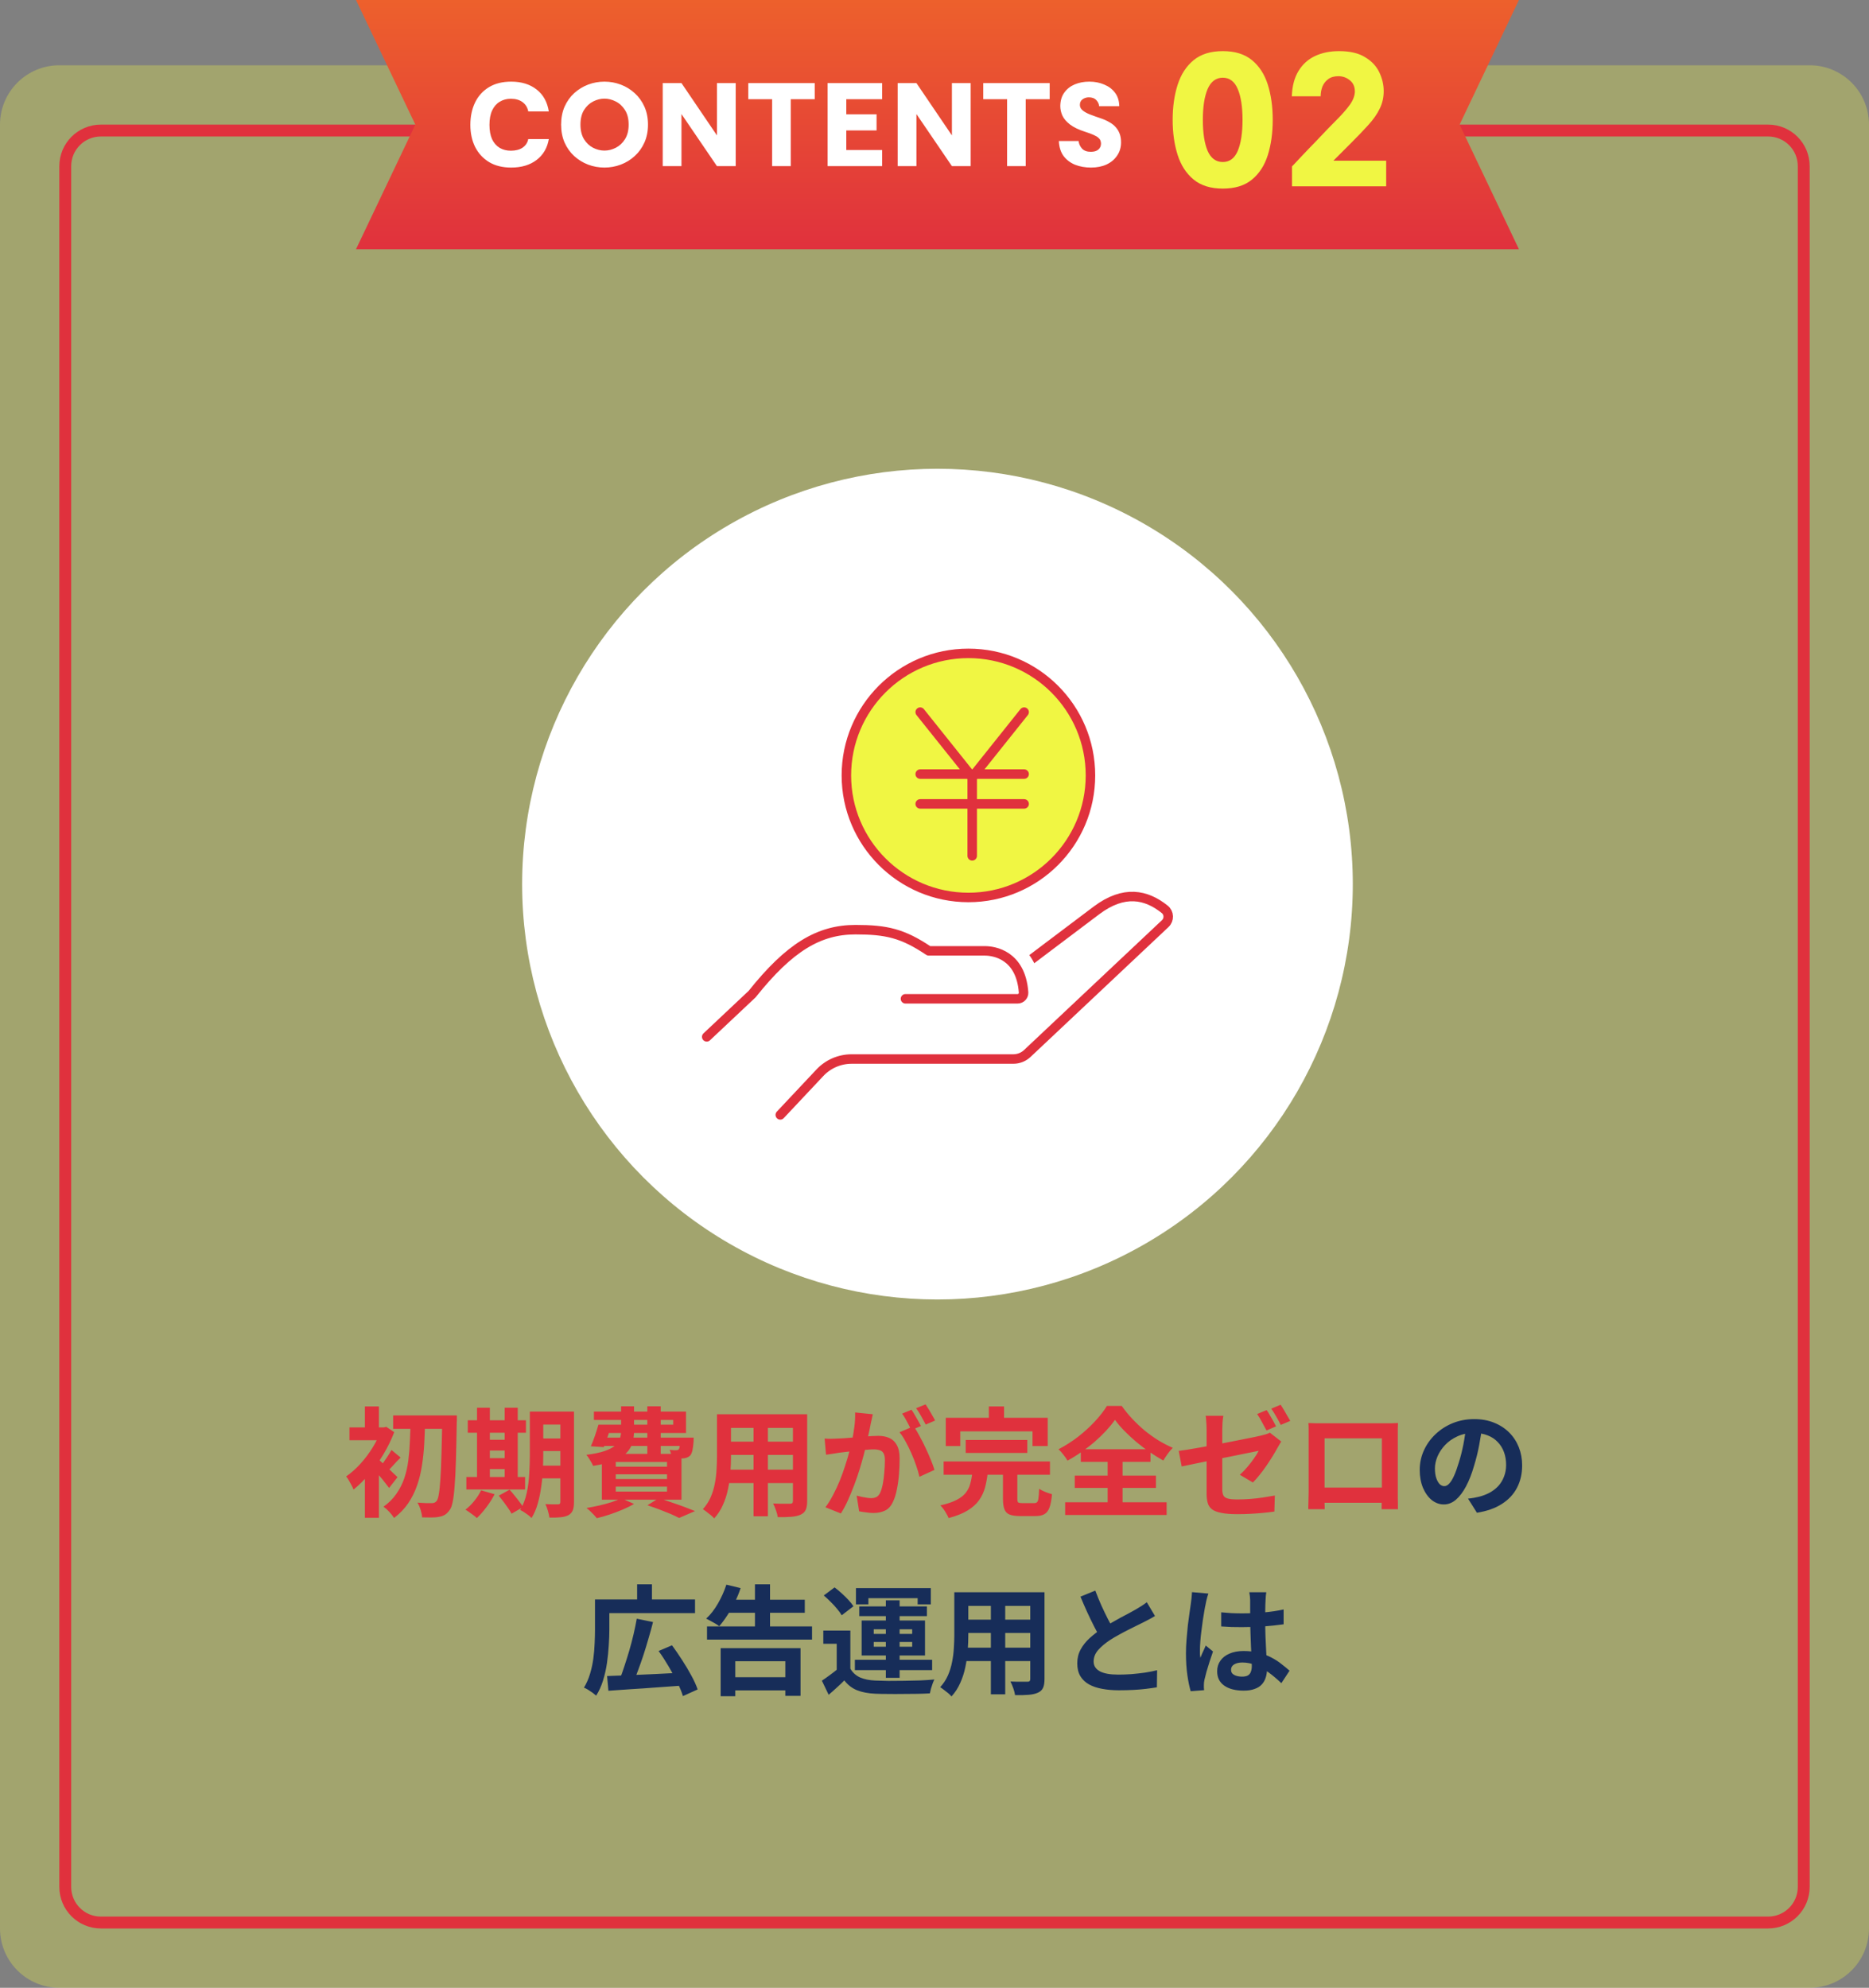 <svg width="315" height="335" viewBox="0 0 315 335" fill="none" xmlns="http://www.w3.org/2000/svg">
<rect x="0" y="0" width="315" height="335" fill="#808080" stroke="none"/>
<path opacity="0.3" d="M0 21C0 15.477 4.477 11 10 11H305C310.523 11 315 15.477 315 21V325C315 330.523 310.523 335 305 335H10C4.477 335 0 330.523 0 325V21Z" fill="#F0F643"/>
<path d="M66.26 238.54H75.42V240.8H66.26V238.54ZM74.54 238.54H77C77 238.54 77 238.62 77 238.78C77 238.94 77 239.12 77 239.32C77 239.507 76.993 239.653 76.98 239.76C76.94 242.28 76.893 244.413 76.84 246.16C76.787 247.907 76.713 249.34 76.62 250.46C76.54 251.58 76.433 252.453 76.3 253.08C76.18 253.693 76.027 254.133 75.84 254.4C75.573 254.8 75.3 255.087 75.02 255.26C74.74 255.433 74.413 255.553 74.04 255.62C73.68 255.7 73.24 255.74 72.72 255.74C72.213 255.74 71.687 255.733 71.14 255.72C71.127 255.373 71.047 254.96 70.9 254.48C70.753 254 70.573 253.587 70.36 253.24C70.893 253.28 71.38 253.307 71.82 253.32C72.26 253.32 72.593 253.32 72.82 253.32C73.153 253.32 73.413 253.193 73.6 252.94C73.747 252.753 73.867 252.373 73.96 251.8C74.067 251.213 74.153 250.38 74.22 249.3C74.3 248.22 74.36 246.847 74.4 245.18C74.453 243.513 74.5 241.493 74.54 239.12V238.54ZM69.2 239.6H71.64C71.613 240.84 71.567 242.08 71.5 243.32C71.433 244.56 71.307 245.767 71.12 246.94C70.947 248.113 70.673 249.24 70.3 250.32C69.927 251.4 69.427 252.407 68.8 253.34C68.173 254.26 67.38 255.087 66.42 255.82C66.22 255.5 65.953 255.16 65.62 254.8C65.287 254.44 64.96 254.147 64.64 253.92C65.52 253.293 66.24 252.573 66.8 251.76C67.373 250.947 67.82 250.067 68.14 249.12C68.46 248.173 68.687 247.173 68.82 246.12C68.953 245.067 69.04 243.993 69.08 242.9C69.133 241.793 69.173 240.693 69.2 239.6ZM61.5 247.32L63.86 244.5V255.8H61.5V247.32ZM58.9 240.56H64.88V242.72H58.9V240.56ZM61.5 237.02H63.86V241.72H61.5V237.02ZM63.62 245.82C63.793 245.94 64.033 246.147 64.34 246.44C64.66 246.72 65 247.033 65.36 247.38C65.72 247.713 66.047 248.027 66.34 248.32C66.647 248.6 66.867 248.807 67 248.94L65.58 250.76C65.393 250.507 65.16 250.207 64.88 249.86C64.613 249.5 64.32 249.14 64 248.78C63.693 248.407 63.4 248.06 63.12 247.74C62.84 247.407 62.593 247.133 62.38 246.92L63.62 245.82ZM64.24 240.56H64.7L65.1 240.46L66.44 241.36C65.96 242.627 65.353 243.873 64.62 245.1C63.887 246.327 63.08 247.447 62.2 248.46C61.333 249.473 60.46 250.333 59.58 251.04C59.513 250.827 59.4 250.58 59.24 250.3C59.093 250.007 58.94 249.727 58.78 249.46C58.62 249.18 58.473 248.967 58.34 248.82C59.153 248.26 59.947 247.56 60.72 246.72C61.493 245.867 62.187 244.947 62.8 243.96C63.413 242.96 63.893 241.98 64.24 241.02V240.56ZM65.98 244.36L67.52 245.64C67.093 246.053 66.693 246.473 66.32 246.9C65.947 247.313 65.607 247.667 65.3 247.96L64.22 246.98C64.5 246.647 64.807 246.227 65.14 245.72C65.487 245.213 65.767 244.76 65.98 244.36ZM90.3 237.9H95.46V240.08H90.3V237.9ZM90.3 242.42H95.46V244.54H90.3V242.42ZM90.28 247H95.48V249.14H90.28V247ZM94.44 237.9H96.74V253.14C96.74 253.727 96.673 254.187 96.54 254.52C96.407 254.867 96.167 255.14 95.82 255.34C95.473 255.527 95.033 255.647 94.5 255.7C93.98 255.753 93.347 255.773 92.6 255.76C92.56 255.44 92.473 255.053 92.34 254.6C92.207 254.16 92.067 253.787 91.92 253.48C92.347 253.507 92.767 253.52 93.18 253.52C93.607 253.52 93.893 253.52 94.04 253.52C94.187 253.52 94.287 253.493 94.34 253.44C94.407 253.373 94.44 253.267 94.44 253.12V237.9ZM89.3 237.9H91.56V245.26C91.56 246.047 91.533 246.907 91.48 247.84C91.44 248.773 91.347 249.72 91.2 250.68C91.067 251.627 90.873 252.547 90.62 253.44C90.367 254.333 90.02 255.133 89.58 255.84C89.46 255.693 89.28 255.527 89.04 255.34C88.8 255.167 88.56 255 88.32 254.84C88.08 254.68 87.867 254.56 87.68 254.48C88.187 253.613 88.553 252.647 88.78 251.58C89.007 250.513 89.147 249.433 89.2 248.34C89.267 247.233 89.3 246.207 89.3 245.26V237.9ZM78.84 239.36H88.64V241.46H78.84V239.36ZM81.44 242.64H86.22V244.46H81.44V242.64ZM81.44 245.74H86.22V247.58H81.44V245.74ZM78.6 248.92H88.5V251.02H78.6V248.92ZM80.4 237.24H82.56V249.68H80.4V237.24ZM85.06 237.24H87.26V249.68H85.06V237.24ZM81.08 251.16L83.36 251.82C82.987 252.553 82.527 253.28 81.98 254C81.433 254.733 80.893 255.347 80.36 255.84C80.227 255.693 80.04 255.533 79.8 255.36C79.573 255.187 79.333 255.013 79.08 254.84C78.84 254.667 78.627 254.527 78.44 254.42C78.973 254.02 79.473 253.527 79.94 252.94C80.42 252.353 80.8 251.76 81.08 251.16ZM84.06 252.06L85.88 251.06C86.147 251.34 86.42 251.66 86.7 252.02C86.993 252.367 87.267 252.713 87.52 253.06C87.787 253.393 88 253.7 88.16 253.98L86.22 255.1C86.087 254.833 85.893 254.52 85.64 254.16C85.4 253.813 85.14 253.453 84.86 253.08C84.58 252.707 84.313 252.367 84.06 252.06ZM101.54 240.1H113.46V239.3H100.1V237.9H115.62V241.5H101.54V240.1ZM100.86 240.1H103.1C102.887 240.74 102.66 241.407 102.42 242.1C102.18 242.78 101.96 243.373 101.76 243.88L99.58 243.74C99.807 243.233 100.033 242.653 100.26 242C100.487 241.333 100.687 240.7 100.86 240.1ZM101.06 242.28H115.46V243.68H100.64L101.06 242.28ZM114.66 242.28H116.92C116.92 242.28 116.913 242.353 116.9 242.5C116.9 242.647 116.9 242.78 116.9 242.9C116.847 243.553 116.78 244.067 116.7 244.44C116.62 244.813 116.493 245.1 116.32 245.3C116.173 245.447 115.993 245.56 115.78 245.64C115.58 245.72 115.373 245.767 115.16 245.78C114.96 245.793 114.693 245.8 114.36 245.8C114.027 245.8 113.66 245.793 113.26 245.78C113.247 245.567 113.2 245.327 113.12 245.06C113.04 244.78 112.953 244.54 112.86 244.34C113.1 244.367 113.313 244.387 113.5 244.4C113.7 244.413 113.853 244.413 113.96 244.4C114.053 244.4 114.133 244.393 114.2 244.38C114.267 244.367 114.327 244.327 114.38 244.26C114.46 244.18 114.52 244.007 114.56 243.74C114.6 243.473 114.633 243.067 114.66 242.52V242.28ZM104.68 237H106.86V241.14C106.86 241.847 106.773 242.513 106.6 243.14C106.427 243.753 106.1 244.313 105.62 244.82C105.14 245.327 104.447 245.767 103.54 246.14C102.633 246.513 101.44 246.813 99.96 247.04C99.893 246.867 99.793 246.667 99.66 246.44C99.527 246.2 99.387 245.967 99.24 245.74C99.093 245.513 98.953 245.327 98.82 245.18C100.1 245.02 101.127 244.807 101.9 244.54C102.673 244.273 103.26 243.967 103.66 243.62C104.06 243.273 104.327 242.893 104.46 242.48C104.607 242.053 104.68 241.593 104.68 241.1V237ZM109.1 237H111.36V245.08H109.1V237ZM103.78 248.46V249.26H112.42V248.46H103.78ZM103.78 250.54V251.38H112.42V250.54H103.78ZM103.78 246.38V247.18H112.42V246.38H103.78ZM101.44 245.02H114.86V252.74H101.44V245.02ZM109.12 253.68L111.04 252.48C111.76 252.707 112.493 252.953 113.24 253.22C114 253.473 114.72 253.727 115.4 253.98C116.08 254.233 116.66 254.46 117.14 254.66L114.46 255.82C114.073 255.62 113.593 255.393 113.02 255.14C112.447 254.9 111.827 254.653 111.16 254.4C110.493 254.147 109.813 253.907 109.12 253.68ZM104.72 252.5L106.86 253.46C106.313 253.78 105.68 254.093 104.96 254.4C104.24 254.707 103.5 254.987 102.74 255.24C101.993 255.493 101.273 255.7 100.58 255.86C100.46 255.7 100.293 255.507 100.08 255.28C99.867 255.067 99.653 254.853 99.44 254.64C99.227 254.44 99.027 254.273 98.84 254.14C99.56 254.02 100.28 253.88 101 253.72C101.733 253.547 102.42 253.36 103.06 253.16C103.7 252.947 104.253 252.727 104.72 252.5ZM122.22 238.34H134.48V240.64H122.22V238.34ZM122.22 242.96H134.52V245.2H122.22V242.96ZM122.18 247.68H134.6V249.94H122.18V247.68ZM120.84 238.34H123.2V245.54C123.2 246.327 123.167 247.187 123.1 248.12C123.033 249.053 122.9 249.993 122.7 250.94C122.513 251.873 122.227 252.767 121.84 253.62C121.467 254.473 120.973 255.233 120.36 255.9C120.24 255.74 120.06 255.56 119.82 255.36C119.58 255.16 119.333 254.967 119.08 254.78C118.84 254.593 118.633 254.447 118.46 254.34C119.007 253.74 119.44 253.08 119.76 252.36C120.08 251.627 120.313 250.873 120.46 250.1C120.62 249.313 120.72 248.533 120.76 247.76C120.813 246.973 120.84 246.227 120.84 245.52V238.34ZM133.64 238.34H136.04V252.96C136.04 253.6 135.96 254.093 135.8 254.44C135.64 254.8 135.353 255.073 134.94 255.26C134.54 255.447 134.027 255.567 133.4 255.62C132.773 255.673 132 255.693 131.08 255.68C131.04 255.36 130.94 254.973 130.78 254.52C130.62 254.067 130.46 253.687 130.3 253.38C130.687 253.393 131.073 253.407 131.46 253.42C131.847 253.42 132.187 253.42 132.48 253.42C132.787 253.42 133.007 253.42 133.14 253.42C133.327 253.42 133.453 253.387 133.52 253.32C133.6 253.253 133.64 253.127 133.64 252.94V238.34ZM127 239.26H129.42V255.54H127V239.26ZM147.1 238.34C147.047 238.593 146.987 238.873 146.92 239.18C146.853 239.473 146.793 239.747 146.74 240C146.687 240.293 146.62 240.627 146.54 241C146.46 241.36 146.38 241.727 146.3 242.1C146.233 242.46 146.16 242.813 146.08 243.16C145.947 243.733 145.78 244.4 145.58 245.16C145.38 245.92 145.147 246.74 144.88 247.62C144.613 248.487 144.313 249.36 143.98 250.24C143.647 251.12 143.293 251.98 142.92 252.82C142.547 253.647 142.147 254.393 141.72 255.06L139.12 254.02C139.587 253.393 140.02 252.693 140.42 251.92C140.833 251.133 141.207 250.333 141.54 249.52C141.873 248.693 142.167 247.88 142.42 247.08C142.687 246.267 142.913 245.513 143.1 244.82C143.3 244.127 143.453 243.533 143.56 243.04C143.747 242.133 143.893 241.26 144 240.42C144.107 239.58 144.147 238.787 144.12 238.04L147.1 238.34ZM153.98 240.36C154.3 240.8 154.627 241.34 154.96 241.98C155.307 242.607 155.647 243.273 155.98 243.98C156.313 244.687 156.613 245.367 156.88 246.02C157.147 246.673 157.353 247.24 157.5 247.72L154.96 248.88C154.84 248.32 154.66 247.7 154.42 247.02C154.193 246.34 153.927 245.653 153.62 244.96C153.313 244.253 152.987 243.587 152.64 242.96C152.307 242.333 151.96 241.807 151.6 241.38L153.98 240.36ZM138.98 242.44C139.34 242.467 139.693 242.48 140.04 242.48C140.4 242.467 140.76 242.453 141.12 242.44C141.453 242.427 141.853 242.407 142.32 242.38C142.787 242.34 143.28 242.3 143.8 242.26C144.333 242.22 144.867 242.18 145.4 242.14C145.933 242.087 146.427 242.047 146.88 242.02C147.333 241.993 147.707 241.98 148 241.98C148.72 241.98 149.347 242.1 149.88 242.34C150.413 242.567 150.833 242.96 151.14 243.52C151.46 244.08 151.62 244.84 151.62 245.8C151.62 246.587 151.587 247.44 151.52 248.36C151.453 249.28 151.333 250.16 151.16 251C151 251.84 150.773 252.553 150.48 253.14C150.16 253.833 149.72 254.313 149.16 254.58C148.613 254.847 147.96 254.98 147.2 254.98C146.827 254.98 146.42 254.947 145.98 254.88C145.54 254.827 145.147 254.767 144.8 254.7L144.38 252.06C144.633 252.127 144.913 252.193 145.22 252.26C145.54 252.327 145.84 252.38 146.12 252.42C146.413 252.46 146.647 252.48 146.82 252.48C147.153 252.48 147.447 252.42 147.7 252.3C147.953 252.167 148.16 251.94 148.32 251.62C148.507 251.233 148.66 250.733 148.78 250.12C148.9 249.507 148.987 248.847 149.04 248.14C149.107 247.42 149.14 246.733 149.14 246.08C149.14 245.547 149.06 245.153 148.9 244.9C148.753 244.647 148.533 244.48 148.24 244.4C147.96 244.307 147.613 244.26 147.2 244.26C146.893 244.26 146.48 244.287 145.96 244.34C145.44 244.38 144.88 244.433 144.28 244.5C143.693 244.553 143.147 244.613 142.64 244.68C142.133 244.747 141.74 244.793 141.46 244.82C141.167 244.873 140.793 244.933 140.34 245C139.9 245.053 139.527 245.107 139.22 245.16L138.98 242.44ZM153.62 237.58C153.793 237.82 153.973 238.107 154.16 238.44C154.36 238.773 154.553 239.107 154.74 239.44C154.927 239.773 155.087 240.067 155.22 240.32L153.6 241.02C153.467 240.74 153.313 240.433 153.14 240.1C152.967 239.767 152.787 239.433 152.6 239.1C152.413 238.767 152.227 238.48 152.04 238.24L153.62 237.58ZM156 236.68C156.173 236.933 156.36 237.227 156.56 237.56C156.76 237.893 156.953 238.227 157.14 238.56C157.34 238.893 157.493 239.173 157.6 239.4L156.02 240.08C155.807 239.667 155.553 239.2 155.26 238.68C154.967 238.147 154.68 237.693 154.4 237.32L156 236.68ZM162.76 242.68H173.14V244.86H162.76V242.68ZM159.04 246.3H176.96V248.54H159.04V246.3ZM163.88 248.1H166.48C166.387 249.02 166.233 249.88 166.02 250.68C165.807 251.467 165.467 252.187 165 252.84C164.547 253.48 163.907 254.053 163.08 254.56C162.253 255.067 161.187 255.493 159.88 255.84C159.8 255.627 159.68 255.387 159.52 255.12C159.373 254.853 159.207 254.587 159.02 254.32C158.833 254.067 158.653 253.86 158.48 253.7C159.627 253.447 160.54 253.14 161.22 252.78C161.913 252.42 162.433 252.013 162.78 251.56C163.14 251.093 163.393 250.573 163.54 250C163.7 249.413 163.813 248.78 163.88 248.1ZM169.04 247.7H171.46V252.58C171.46 252.9 171.507 253.107 171.6 253.2C171.707 253.28 171.94 253.32 172.3 253.32C172.38 253.32 172.507 253.32 172.68 253.32C172.853 253.32 173.047 253.32 173.26 253.32C173.473 253.32 173.673 253.32 173.86 253.32C174.047 253.32 174.193 253.32 174.3 253.32C174.513 253.32 174.673 253.267 174.78 253.16C174.9 253.053 174.98 252.827 175.02 252.48C175.073 252.12 175.113 251.593 175.14 250.9C175.313 251.02 175.527 251.14 175.78 251.26C176.033 251.38 176.293 251.487 176.56 251.58C176.84 251.673 177.087 251.753 177.3 251.82C177.22 252.78 177.08 253.527 176.88 254.06C176.68 254.607 176.393 254.98 176.02 255.18C175.66 255.393 175.16 255.5 174.52 255.5C174.4 255.5 174.22 255.5 173.98 255.5C173.753 255.5 173.5 255.5 173.22 255.5C172.953 255.5 172.7 255.5 172.46 255.5C172.233 255.5 172.06 255.5 171.94 255.5C171.167 255.5 170.567 255.413 170.14 255.24C169.727 255.067 169.44 254.767 169.28 254.34C169.12 253.913 169.04 253.34 169.04 252.62V247.7ZM166.66 237.02H169.22V240.66H166.66V237.02ZM159.4 238.94H176.58V243.7H174.02V241.22H161.84V243.7H159.4V238.94ZM187.92 239.28C187.507 239.867 187.013 240.473 186.44 241.1C185.867 241.713 185.233 242.327 184.54 242.94C183.847 243.54 183.107 244.113 182.32 244.66C181.547 245.207 180.747 245.707 179.92 246.16C179.773 245.88 179.547 245.553 179.24 245.18C178.947 244.793 178.667 244.48 178.4 244.24C179.56 243.64 180.667 242.933 181.72 242.12C182.773 241.293 183.72 240.427 184.56 239.52C185.4 238.613 186.067 237.753 186.56 236.94H189.06C189.593 237.7 190.193 238.433 190.86 239.14C191.527 239.847 192.227 240.507 192.96 241.12C193.707 241.72 194.473 242.267 195.26 242.76C196.06 243.24 196.86 243.653 197.66 244C197.353 244.307 197.067 244.647 196.8 245.02C196.533 245.393 196.287 245.767 196.06 246.14C195.3 245.713 194.527 245.233 193.74 244.7C192.953 244.153 192.2 243.58 191.48 242.98C190.76 242.367 190.093 241.747 189.48 241.12C188.867 240.493 188.347 239.88 187.92 239.28ZM181.14 248.68H194.82V250.76H181.14V248.68ZM182.16 244.24H193.9V246.36H182.16V244.24ZM179.52 253.18H196.62V255.32H179.52V253.18ZM186.68 245.18H189.2V254.36H186.68V245.18ZM213.48 237.64C213.653 237.88 213.833 238.167 214.02 238.5C214.22 238.833 214.413 239.167 214.6 239.5C214.787 239.833 214.94 240.127 215.06 240.38L213.46 241.08C213.247 240.667 212.993 240.2 212.7 239.68C212.42 239.147 212.147 238.687 211.88 238.3L213.48 237.64ZM215.84 236.74C216.013 236.993 216.2 237.293 216.4 237.64C216.6 237.973 216.793 238.307 216.98 238.64C217.18 238.96 217.34 239.233 217.46 239.46L215.86 240.14C215.66 239.727 215.407 239.26 215.1 238.74C214.807 238.22 214.527 237.773 214.26 237.4L215.84 236.74ZM203.36 251.72C203.36 251.44 203.36 251.04 203.36 250.52C203.36 249.987 203.36 249.387 203.36 248.72C203.36 248.053 203.36 247.353 203.36 246.62C203.36 245.873 203.36 245.14 203.36 244.42C203.36 243.7 203.36 243.033 203.36 242.42C203.36 241.807 203.36 241.3 203.36 240.9C203.36 240.673 203.353 240.42 203.34 240.14C203.327 239.86 203.307 239.58 203.28 239.3C203.267 239.02 203.24 238.787 203.2 238.6H206.18C206.127 238.893 206.08 239.267 206.04 239.72C206.013 240.16 206 240.553 206 240.9C206 241.287 206 241.76 206 242.32C206 242.867 206 243.46 206 244.1C206 244.727 206 245.373 206 246.04C206 246.693 206 247.333 206 247.96C206 248.573 206 249.14 206 249.66C206 250.18 206 250.633 206 251.02C206 251.42 206.06 251.747 206.18 252C206.3 252.253 206.54 252.433 206.9 252.54C207.273 252.647 207.82 252.7 208.54 252.7C209.247 252.7 209.953 252.673 210.66 252.62C211.38 252.567 212.093 252.487 212.8 252.38C213.52 252.273 214.207 252.16 214.86 252.04L214.78 254.74C214.233 254.82 213.613 254.893 212.92 254.96C212.227 255.027 211.507 255.08 210.76 255.12C210.013 255.16 209.28 255.18 208.56 255.18C207.427 255.18 206.513 255.107 205.82 254.96C205.127 254.827 204.6 254.62 204.24 254.34C203.893 254.06 203.66 253.7 203.54 253.26C203.42 252.82 203.36 252.307 203.36 251.72ZM215.94 242.94C215.86 243.073 215.753 243.247 215.62 243.46C215.5 243.66 215.393 243.847 215.3 244.02C215.073 244.433 214.8 244.9 214.48 245.42C214.16 245.94 213.813 246.473 213.44 247.02C213.067 247.567 212.68 248.087 212.28 248.58C211.893 249.073 211.52 249.493 211.16 249.84L208.96 248.54C209.4 248.153 209.827 247.713 210.24 247.22C210.667 246.713 211.047 246.22 211.38 245.74C211.713 245.26 211.967 244.847 212.14 244.5C211.967 244.527 211.647 244.593 211.18 244.7C210.713 244.793 210.147 244.907 209.48 245.04C208.827 245.173 208.107 245.32 207.32 245.48C206.533 245.627 205.74 245.78 204.94 245.94C204.14 246.1 203.367 246.26 202.62 246.42C201.873 246.567 201.2 246.707 200.6 246.84C200 246.96 199.52 247.06 199.16 247.14L198.66 244.52C199.06 244.467 199.567 244.393 200.18 244.3C200.807 244.193 201.507 244.073 202.28 243.94C203.067 243.807 203.88 243.66 204.72 243.5C205.56 243.327 206.387 243.167 207.2 243.02C208.027 242.86 208.8 242.707 209.52 242.56C210.253 242.413 210.887 242.287 211.42 242.18C211.953 242.06 212.347 241.973 212.6 241.92C212.893 241.84 213.16 241.767 213.4 241.7C213.64 241.633 213.847 241.547 214.02 241.44L215.94 242.94ZM220.52 239.82C220.933 239.833 221.32 239.847 221.68 239.86C222.053 239.86 222.373 239.86 222.64 239.86C222.853 239.86 223.18 239.86 223.62 239.86C224.073 239.86 224.6 239.86 225.2 239.86C225.8 239.86 226.44 239.86 227.12 239.86C227.8 239.86 228.48 239.86 229.16 239.86C229.853 239.86 230.5 239.86 231.1 239.86C231.7 239.86 232.22 239.86 232.66 239.86C233.113 239.86 233.44 239.86 233.64 239.86C233.893 239.86 234.193 239.86 234.54 239.86C234.9 239.847 235.26 239.833 235.62 239.82C235.607 240.127 235.593 240.453 235.58 240.8C235.58 241.133 235.58 241.453 235.58 241.76C235.58 241.947 235.58 242.24 235.58 242.64C235.58 243.027 235.58 243.493 235.58 244.04C235.58 244.573 235.58 245.147 235.58 245.76C235.58 246.36 235.58 246.967 235.58 247.58C235.58 248.193 235.58 248.773 235.58 249.32C235.58 249.853 235.58 250.32 235.58 250.72C235.58 251.107 235.58 251.387 235.58 251.56C235.58 251.76 235.58 252.013 235.58 252.32C235.593 252.613 235.6 252.913 235.6 253.22C235.6 253.513 235.6 253.773 235.6 254C235.613 254.213 235.62 254.327 235.62 254.34H232.86C232.86 254.313 232.86 254.153 232.86 253.86C232.873 253.553 232.88 253.193 232.88 252.78C232.893 252.367 232.9 251.98 232.9 251.62C232.9 251.447 232.9 251.153 232.9 250.74C232.9 250.327 232.9 249.84 232.9 249.28C232.9 248.72 232.9 248.127 232.9 247.5C232.9 246.873 232.9 246.26 232.9 245.66C232.9 245.06 232.9 244.513 232.9 244.02C232.9 243.527 232.9 243.133 232.9 242.84C232.9 242.547 232.9 242.4 232.9 242.4H223.24C223.24 242.4 223.24 242.547 223.24 242.84C223.24 243.133 223.24 243.527 223.24 244.02C223.24 244.5 223.24 245.047 223.24 245.66C223.24 246.26 223.24 246.873 223.24 247.5C223.24 248.113 223.24 248.707 223.24 249.28C223.24 249.84 223.24 250.327 223.24 250.74C223.24 251.153 223.24 251.447 223.24 251.62C223.24 251.86 223.24 252.133 223.24 252.44C223.24 252.733 223.24 253.02 223.24 253.3C223.253 253.58 223.26 253.813 223.26 254C223.26 254.2 223.26 254.313 223.26 254.34H220.5C220.5 254.313 220.5 254.2 220.5 254C220.513 253.8 220.52 253.553 220.52 253.26C220.533 252.967 220.54 252.667 220.54 252.36C220.553 252.053 220.56 251.78 220.56 251.54C220.56 251.367 220.56 251.087 220.56 250.7C220.56 250.3 220.56 249.827 220.56 249.28C220.56 248.733 220.56 248.16 220.56 247.56C220.56 246.947 220.56 246.333 220.56 245.72C220.56 245.107 220.56 244.533 220.56 244C220.56 243.453 220.56 242.987 220.56 242.6C220.56 242.213 220.56 241.933 220.56 241.76C220.56 241.48 220.56 241.16 220.56 240.8C220.56 240.427 220.547 240.1 220.52 239.82ZM233.9 250.7V253.26H221.88V250.7H233.9Z" fill="#E0313D"/>
<path d="M249.82 240.3C249.687 241.313 249.513 242.393 249.3 243.54C249.087 244.687 248.8 245.847 248.44 247.02C248.053 248.367 247.6 249.527 247.08 250.5C246.56 251.473 245.987 252.227 245.36 252.76C244.747 253.28 244.073 253.54 243.34 253.54C242.607 253.54 241.927 253.293 241.3 252.8C240.687 252.293 240.193 251.6 239.82 250.72C239.46 249.84 239.28 248.84 239.28 247.72C239.28 246.56 239.513 245.467 239.98 244.44C240.447 243.413 241.093 242.507 241.92 241.72C242.76 240.92 243.733 240.293 244.84 239.84C245.96 239.387 247.167 239.16 248.46 239.16C249.7 239.16 250.813 239.36 251.8 239.76C252.8 240.16 253.653 240.713 254.36 241.42C255.067 242.127 255.607 242.953 255.98 243.9C256.353 244.847 256.54 245.867 256.54 246.96C256.54 248.36 256.253 249.613 255.68 250.72C255.107 251.827 254.253 252.74 253.12 253.46C252 254.18 250.6 254.673 248.92 254.94L247.42 252.56C247.807 252.52 248.147 252.473 248.44 252.42C248.733 252.367 249.013 252.307 249.28 252.24C249.92 252.08 250.513 251.853 251.06 251.56C251.62 251.253 252.107 250.88 252.52 250.44C252.933 249.987 253.253 249.46 253.48 248.86C253.72 248.26 253.84 247.6 253.84 246.88C253.84 246.093 253.72 245.373 253.48 244.72C253.24 244.067 252.887 243.5 252.42 243.02C251.953 242.527 251.387 242.153 250.72 241.9C250.053 241.633 249.287 241.5 248.42 241.5C247.353 241.5 246.413 241.693 245.6 242.08C244.787 242.453 244.1 242.94 243.54 243.54C242.98 244.14 242.553 244.787 242.26 245.48C241.98 246.173 241.84 246.833 241.84 247.46C241.84 248.127 241.92 248.687 242.08 249.14C242.24 249.58 242.433 249.913 242.66 250.14C242.9 250.353 243.153 250.46 243.42 250.46C243.7 250.46 243.973 250.32 244.24 250.04C244.52 249.747 244.793 249.307 245.06 248.72C245.327 248.133 245.593 247.393 245.86 246.5C246.167 245.54 246.427 244.513 246.64 243.42C246.853 242.327 247.007 241.26 247.1 240.22L249.82 240.3ZM102.32 282.46C103.387 282.42 104.62 282.373 106.02 282.32C107.433 282.253 108.927 282.187 110.5 282.12C112.087 282.04 113.653 281.96 115.2 281.88L115.16 284.06C113.667 284.167 112.16 284.273 110.64 284.38C109.12 284.5 107.667 284.6 106.28 284.68C104.893 284.773 103.647 284.86 102.54 284.94L102.32 282.46ZM107.32 272.8L110.06 273.36C109.833 274.267 109.58 275.187 109.3 276.12C109.033 277.053 108.753 277.973 108.46 278.88C108.167 279.773 107.867 280.627 107.56 281.44C107.267 282.253 106.98 282.987 106.7 283.64L104.42 283.06C104.7 282.38 104.973 281.62 105.24 280.78C105.52 279.94 105.793 279.067 106.06 278.16C106.327 277.24 106.567 276.327 106.78 275.42C106.993 274.5 107.173 273.627 107.32 272.8ZM111 278.24L113.26 277.28C113.82 278.04 114.387 278.867 114.96 279.76C115.533 280.64 116.053 281.513 116.52 282.38C116.987 283.233 117.34 284.013 117.58 284.72L115.1 285.84C114.9 285.16 114.58 284.387 114.14 283.52C113.713 282.64 113.227 281.74 112.68 280.82C112.133 279.887 111.573 279.027 111 278.24ZM101.44 269.56H117.14V271.86H101.44V269.56ZM100.28 269.56H102.7V274.62C102.7 275.42 102.667 276.307 102.6 277.28C102.547 278.24 102.447 279.233 102.3 280.26C102.153 281.273 101.933 282.253 101.64 283.2C101.347 284.147 100.96 285 100.48 285.76C100.333 285.627 100.133 285.467 99.88 285.28C99.627 285.107 99.367 284.933 99.1 284.76C98.833 284.6 98.607 284.487 98.42 284.42C98.847 283.713 99.187 282.94 99.44 282.1C99.693 281.26 99.88 280.4 100 279.52C100.12 278.64 100.193 277.78 100.22 276.94C100.26 276.1 100.28 275.327 100.28 274.62V269.56ZM107.38 267H109.88V270.68H107.38V267ZM119.16 274.1H136.86V276.32H119.16V274.1ZM122.5 269.6H135.64V271.8H122.5V269.6ZM122.72 282.66H133.56V284.88H122.72V282.66ZM127.24 267H129.78V275.46H127.24V267ZM121.46 277.76H134.92V285.8H132.36V279.96H123.92V285.86H121.46V277.76ZM122.42 267.06L124.82 267.64C124.553 268.467 124.22 269.273 123.82 270.06C123.433 270.847 123.013 271.58 122.56 272.26C122.12 272.94 121.673 273.54 121.22 274.06C121.06 273.927 120.84 273.78 120.56 273.62C120.293 273.46 120.02 273.307 119.74 273.16C119.46 273 119.22 272.873 119.02 272.78C119.753 272.113 120.413 271.267 121 270.24C121.6 269.2 122.073 268.14 122.42 267.06ZM143.32 274.8V282.18H141.02V277.02H138.76V274.8H143.32ZM143.32 281.22C143.707 281.887 144.253 282.38 144.96 282.7C145.667 283.007 146.527 283.18 147.54 283.22C148.14 283.247 148.86 283.267 149.7 283.28C150.553 283.28 151.44 283.273 152.36 283.26C153.293 283.247 154.2 283.227 155.08 283.2C155.973 283.16 156.773 283.107 157.48 283.04C157.387 283.213 157.287 283.447 157.18 283.74C157.087 284.02 156.993 284.307 156.9 284.6C156.82 284.893 156.76 285.153 156.72 285.38C156.107 285.42 155.4 285.447 154.6 285.46C153.8 285.473 152.973 285.48 152.12 285.48C151.267 285.493 150.44 285.493 149.64 285.48C148.84 285.48 148.133 285.467 147.52 285.44C146.32 285.387 145.3 285.193 144.46 284.86C143.62 284.527 142.9 283.973 142.3 283.2C141.913 283.6 141.5 283.993 141.06 284.38C140.633 284.78 140.167 285.193 139.66 285.62L138.52 283.24C138.947 282.96 139.393 282.647 139.86 282.3C140.34 281.953 140.8 281.593 141.24 281.22H143.32ZM138.84 268.88L140.66 267.52C141.047 267.813 141.447 268.147 141.86 268.52C142.273 268.893 142.653 269.267 143 269.64C143.347 270.013 143.627 270.367 143.84 270.7L141.86 272.22C141.673 271.887 141.413 271.527 141.08 271.14C140.76 270.74 140.4 270.347 140 269.96C139.6 269.56 139.213 269.2 138.84 268.88ZM149.3 269.7H151.62V282.76H149.3V269.7ZM147.26 276.72V277.52H153.74V276.72H147.26ZM147.26 274.58V275.36H153.74V274.58H147.26ZM145.22 273.1H155.9V279H145.22V273.1ZM144.26 267.64H156.88V270.38H154.66V269.34H146.36V270.38H144.26V267.64ZM144.82 270.72H156.22V272.36H144.82V270.72ZM144.08 279.72H157.1V281.46H144.08V279.72ZM162.22 268.34H174.48V270.64H162.22V268.34ZM162.22 272.96H174.52V275.2H162.22V272.96ZM162.18 277.68H174.6V279.94H162.18V277.68ZM160.84 268.34H163.2V275.54C163.2 276.327 163.167 277.187 163.1 278.12C163.033 279.053 162.9 279.993 162.7 280.94C162.513 281.873 162.227 282.767 161.84 283.62C161.467 284.473 160.973 285.233 160.36 285.9C160.24 285.74 160.06 285.56 159.82 285.36C159.58 285.16 159.333 284.967 159.08 284.78C158.84 284.593 158.633 284.447 158.46 284.34C159.007 283.74 159.44 283.08 159.76 282.36C160.08 281.627 160.313 280.873 160.46 280.1C160.62 279.313 160.72 278.533 160.76 277.76C160.813 276.973 160.84 276.227 160.84 275.52V268.34ZM173.64 268.34H176.04V282.96C176.04 283.6 175.96 284.093 175.8 284.44C175.64 284.8 175.353 285.073 174.94 285.26C174.54 285.447 174.027 285.567 173.4 285.62C172.773 285.673 172 285.693 171.08 285.68C171.04 285.36 170.94 284.973 170.78 284.52C170.62 284.067 170.46 283.687 170.3 283.38C170.687 283.393 171.073 283.407 171.46 283.42C171.847 283.42 172.187 283.42 172.48 283.42C172.787 283.42 173.007 283.42 173.14 283.42C173.327 283.42 173.453 283.387 173.52 283.32C173.6 283.253 173.64 283.127 173.64 282.94V268.34ZM167 269.26H169.42V285.54H167V269.26ZM194.66 272.34C194.367 272.527 194.053 272.707 193.72 272.88C193.4 273.053 193.053 273.233 192.68 273.42C192.373 273.58 191.993 273.767 191.54 273.98C191.1 274.193 190.62 274.433 190.1 274.7C189.593 274.953 189.08 275.227 188.56 275.52C188.04 275.8 187.553 276.087 187.1 276.38C186.273 276.927 185.6 277.493 185.08 278.08C184.573 278.667 184.32 279.313 184.32 280.02C184.32 280.727 184.667 281.273 185.36 281.66C186.053 282.033 187.093 282.22 188.48 282.22C189.173 282.22 189.907 282.193 190.68 282.14C191.467 282.073 192.24 281.987 193 281.88C193.76 281.76 194.433 281.627 195.02 281.48L194.98 284.36C194.42 284.453 193.807 284.54 193.14 284.62C192.487 284.7 191.773 284.76 191 284.8C190.24 284.84 189.427 284.86 188.56 284.86C187.56 284.86 186.633 284.78 185.78 284.62C184.94 284.473 184.2 284.227 183.56 283.88C182.933 283.533 182.44 283.067 182.08 282.48C181.733 281.893 181.56 281.173 181.56 280.32C181.56 279.467 181.747 278.693 182.12 278C182.493 277.307 183 276.667 183.64 276.08C184.293 275.493 185.007 274.94 185.78 274.42C186.26 274.1 186.767 273.793 187.3 273.5C187.833 273.193 188.353 272.9 188.86 272.62C189.38 272.34 189.86 272.087 190.3 271.86C190.753 271.62 191.127 271.413 191.42 271.24C191.807 271.013 192.147 270.807 192.44 270.62C192.733 270.433 193.013 270.233 193.28 270.02L194.66 272.34ZM184.6 268.06C184.933 268.94 185.28 269.787 185.64 270.6C186.013 271.413 186.38 272.173 186.74 272.88C187.113 273.587 187.453 274.22 187.76 274.78L185.5 276.12C185.14 275.507 184.767 274.82 184.38 274.06C183.993 273.3 183.607 272.5 183.22 271.66C182.833 270.807 182.46 269.947 182.1 269.08L184.6 268.06ZM205.82 271.72C206.393 271.773 206.967 271.82 207.54 271.86C208.127 271.887 208.72 271.9 209.32 271.9C210.547 271.9 211.767 271.847 212.98 271.74C214.193 271.633 215.313 271.467 216.34 271.24V273.74C215.3 273.887 214.173 274.007 212.96 274.1C211.747 274.18 210.533 274.22 209.32 274.22C208.733 274.22 208.147 274.213 207.56 274.2C206.987 274.173 206.407 274.14 205.82 274.1V271.72ZM213.42 268.34C213.393 268.527 213.367 268.733 213.34 268.96C213.327 269.187 213.313 269.413 213.3 269.64C213.287 269.853 213.273 270.14 213.26 270.5C213.247 270.86 213.24 271.267 213.24 271.72C213.24 272.16 213.24 272.627 213.24 273.12C213.24 274.027 213.253 274.88 213.28 275.68C213.307 276.467 213.34 277.2 213.38 277.88C213.42 278.547 213.453 279.16 213.48 279.72C213.52 280.28 213.54 280.8 213.54 281.28C213.54 281.8 213.467 282.28 213.32 282.72C213.187 283.16 212.967 283.547 212.66 283.88C212.353 284.213 211.947 284.467 211.44 284.64C210.947 284.827 210.34 284.92 209.62 284.92C208.233 284.92 207.14 284.64 206.34 284.08C205.54 283.52 205.14 282.713 205.14 281.66C205.14 280.98 205.32 280.387 205.68 279.88C206.04 279.36 206.553 278.96 207.22 278.68C207.887 278.387 208.673 278.24 209.58 278.24C210.527 278.24 211.387 278.34 212.16 278.54C212.933 278.74 213.64 279.007 214.28 279.34C214.92 279.673 215.487 280.04 215.98 280.44C216.487 280.827 216.94 281.2 217.34 281.56L215.96 283.66C215.2 282.94 214.46 282.32 213.74 281.8C213.02 281.28 212.3 280.88 211.58 280.6C210.873 280.32 210.14 280.18 209.38 280.18C208.82 280.18 208.36 280.287 208 280.5C207.653 280.713 207.48 281.013 207.48 281.4C207.48 281.8 207.66 282.093 208.02 282.28C208.38 282.467 208.82 282.56 209.34 282.56C209.753 282.56 210.08 282.493 210.32 282.36C210.56 282.213 210.727 282.007 210.82 281.74C210.927 281.46 210.98 281.127 210.98 280.74C210.98 280.393 210.967 279.94 210.94 279.38C210.913 278.82 210.88 278.193 210.84 277.5C210.813 276.807 210.787 276.087 210.76 275.34C210.733 274.58 210.72 273.84 210.72 273.12C210.72 272.36 210.713 271.673 210.7 271.06C210.7 270.433 210.7 269.967 210.7 269.66C210.7 269.513 210.687 269.307 210.66 269.04C210.633 268.773 210.6 268.54 210.56 268.34H213.42ZM203.66 268.56C203.62 268.693 203.56 268.88 203.48 269.12C203.413 269.36 203.353 269.593 203.3 269.82C203.26 270.047 203.227 270.22 203.2 270.34C203.133 270.62 203.06 271 202.98 271.48C202.9 271.947 202.813 272.48 202.72 273.08C202.64 273.667 202.56 274.273 202.48 274.9C202.4 275.513 202.34 276.1 202.3 276.66C202.26 277.207 202.24 277.68 202.24 278.08C202.24 278.28 202.24 278.5 202.24 278.74C202.253 278.967 202.28 279.18 202.32 279.38C202.413 279.14 202.507 278.907 202.6 278.68C202.707 278.453 202.813 278.227 202.92 278C203.027 277.773 203.127 277.547 203.22 277.32L204.44 278.32C204.253 278.867 204.06 279.44 203.86 280.04C203.673 280.64 203.5 281.207 203.34 281.74C203.193 282.273 203.08 282.72 203 283.08C202.973 283.213 202.947 283.373 202.92 283.56C202.907 283.747 202.9 283.9 202.9 284.02C202.9 284.127 202.9 284.253 202.9 284.4C202.913 284.56 202.927 284.707 202.94 284.84L200.68 285.02C200.467 284.313 200.28 283.413 200.12 282.32C199.96 281.213 199.88 279.98 199.88 278.62C199.88 277.873 199.913 277.093 199.98 276.28C200.047 275.453 200.12 274.66 200.2 273.9C200.293 273.14 200.387 272.447 200.48 271.82C200.573 271.18 200.647 270.667 200.7 270.28C200.74 270 200.78 269.687 200.82 269.34C200.86 268.98 200.887 268.64 200.9 268.32L203.66 268.56Z" fill="#172D59"/>
<path d="M17 22H298C301.314 22 304 24.686 304 28V318C304 321.314 301.314 324 298 324H17C13.686 324 11 321.314 11 318V28C11 24.686 13.686 22 17 22Z" stroke="#E0313D" stroke-width="2"/>
<path d="M60 0H256L246 21L256 42H155.387H60L70 21L60 0Z" fill="url(#paint0_linear_1040_12)"/>
<path d="M86.154 28.24C84.701 28.24 83.461 27.933 82.434 27.32C81.408 26.693 80.621 25.84 80.074 24.76C79.541 23.68 79.274 22.44 79.274 21.04C79.274 19.64 79.534 18.393 80.054 17.3C80.588 16.193 81.368 15.327 82.394 14.7C83.421 14.073 84.674 13.76 86.154 13.76C87.888 13.76 89.314 14.2 90.434 15.08C91.554 15.947 92.241 17.18 92.494 18.78H89.034C88.901 18.1 88.574 17.573 88.054 17.2C87.548 16.827 86.894 16.64 86.094 16.64C85.401 16.64 84.781 16.807 84.234 17.14C83.688 17.46 83.261 17.947 82.954 18.6C82.648 19.24 82.494 20.053 82.494 21.04C82.494 22 82.641 22.807 82.934 23.46C83.241 24.1 83.668 24.587 84.214 24.92C84.761 25.24 85.388 25.4 86.094 25.4C86.894 25.4 87.548 25.233 88.054 24.9C88.574 24.553 88.901 24.067 89.034 23.44H92.494C92.241 24.933 91.554 26.107 90.434 26.96C89.314 27.813 87.888 28.24 86.154 28.24ZM101.871 28.24C100.911 28.24 99.991 28.073 99.111 27.74C98.245 27.407 97.465 26.927 96.771 26.3C96.091 25.673 95.551 24.913 95.151 24.02C94.765 23.127 94.571 22.12 94.571 21C94.571 19.88 94.765 18.873 95.151 17.98C95.551 17.087 96.091 16.327 96.771 15.7C97.465 15.073 98.245 14.593 99.111 14.26C99.991 13.927 100.911 13.76 101.871 13.76C102.831 13.76 103.751 13.927 104.631 14.26C105.511 14.593 106.291 15.073 106.971 15.7C107.665 16.327 108.211 17.087 108.611 17.98C109.011 18.873 109.211 19.88 109.211 21C109.211 22.12 109.011 23.127 108.611 24.02C108.211 24.913 107.665 25.673 106.971 26.3C106.291 26.927 105.511 27.407 104.631 27.74C103.751 28.073 102.831 28.24 101.871 28.24ZM101.871 25.38C102.525 25.38 103.165 25.22 103.791 24.9C104.418 24.58 104.931 24.1 105.331 23.46C105.745 22.807 105.951 21.987 105.951 21C105.951 20 105.745 19.18 105.331 18.54C104.918 17.887 104.398 17.407 103.771 17.1C103.145 16.78 102.511 16.62 101.871 16.62C101.231 16.62 100.598 16.78 99.971 17.1C99.358 17.407 98.845 17.887 98.431 18.54C98.031 19.18 97.831 20 97.831 21C97.831 21.987 98.031 22.807 98.431 23.46C98.831 24.1 99.338 24.58 99.951 24.9C100.578 25.22 101.218 25.38 101.871 25.38ZM111.694 28V14H114.854L120.834 22.82V14H123.994V28H120.834L114.854 19.22V28H111.694ZM130.134 28V16.72H126.114V14H137.314V16.72H133.274V28H130.134ZM139.475 28V14H148.675V16.72H142.635V19.26H147.735V21.98H142.635V25.28H148.675V28H139.475ZM151.295 28V14H154.455L160.435 22.82V14H163.595V28H160.435L154.455 19.22V28H151.295ZM169.735 28V16.72H165.715V14H176.915V16.72H172.875V28H169.735ZM183.881 28.24C182.895 28.24 181.995 28.08 181.181 27.76C180.381 27.427 179.735 26.933 179.241 26.28C178.761 25.613 178.501 24.773 178.461 23.76H181.781C181.835 24.227 182.021 24.647 182.341 25.02C182.675 25.393 183.175 25.58 183.841 25.58C184.415 25.58 184.841 25.453 185.121 25.2C185.415 24.947 185.561 24.613 185.561 24.2C185.561 24.013 185.528 23.84 185.461 23.68C185.408 23.52 185.295 23.367 185.121 23.22C184.948 23.06 184.681 22.9 184.321 22.74C183.975 22.58 183.508 22.407 182.921 22.22C181.828 21.873 180.975 21.467 180.361 21C179.748 20.533 179.315 20.033 179.061 19.5C178.821 18.967 178.701 18.42 178.701 17.86C178.715 16.953 178.941 16.2 179.381 15.6C179.821 14.987 180.408 14.527 181.141 14.22C181.875 13.913 182.695 13.76 183.601 13.76C184.508 13.76 185.335 13.92 186.081 14.24C186.841 14.547 187.455 15.007 187.921 15.62C188.388 16.233 188.628 16.993 188.641 17.9H185.241C185.228 17.54 185.075 17.2 184.781 16.88C184.488 16.56 184.055 16.4 183.481 16.4C183.068 16.413 182.715 16.533 182.421 16.76C182.141 16.973 182.001 17.28 182.001 17.68C182.001 18.027 182.148 18.327 182.441 18.58C182.735 18.833 183.148 19.067 183.681 19.28C184.228 19.493 184.861 19.72 185.581 19.96C186.128 20.147 186.608 20.367 187.021 20.62C187.448 20.86 187.801 21.147 188.081 21.48C188.361 21.8 188.575 22.167 188.721 22.58C188.868 22.993 188.941 23.46 188.941 23.98C188.941 24.833 188.721 25.58 188.281 26.22C187.855 26.86 187.261 27.36 186.501 27.72C185.741 28.067 184.868 28.24 183.881 28.24Z" fill="white"/>
<path d="M206.087 31.784C204.039 31.784 202.396 31.272 201.159 30.248C199.921 29.224 199.025 27.838 198.471 26.088C197.916 24.339 197.639 22.376 197.639 20.2C197.639 18.024 197.916 16.062 198.471 14.312C199.025 12.563 199.921 11.176 201.159 10.152C202.396 9.128 204.039 8.616 206.087 8.616C208.135 8.616 209.767 9.118 210.983 10.12C212.22 11.123 213.116 12.499 213.671 14.248C214.225 15.998 214.503 17.982 214.503 20.2C214.503 22.419 214.225 24.403 213.671 26.152C213.116 27.902 212.22 29.278 210.983 30.28C209.767 31.283 208.135 31.784 206.087 31.784ZM206.087 27.304C207.239 27.304 208.081 26.675 208.615 25.416C209.148 24.136 209.415 22.398 209.415 20.2C209.415 18.003 209.148 16.275 208.615 15.016C208.081 13.736 207.239 13.096 206.087 13.096C204.935 13.096 204.081 13.736 203.527 15.016C202.993 16.275 202.727 18.003 202.727 20.2C202.727 22.398 202.993 24.136 203.527 25.416C204.081 26.675 204.935 27.304 206.087 27.304ZM217.753 31.4V28.04C217.753 28.04 217.817 27.976 217.945 27.848C218.073 27.699 218.265 27.496 218.521 27.24C218.777 26.963 219.086 26.632 219.449 26.248C219.833 25.843 220.27 25.384 220.761 24.872C221.273 24.36 221.827 23.784 222.425 23.144C223.47 22.035 224.441 21.032 225.337 20.136C226.233 19.24 226.958 18.408 227.513 17.64C228.067 16.851 228.345 16.104 228.345 15.4C228.345 14.59 228.057 13.96 227.481 13.512C226.926 13.064 226.286 12.84 225.561 12.84C224.857 12.84 224.281 13.011 223.833 13.352C223.406 13.672 223.086 14.088 222.873 14.6C222.681 15.112 222.585 15.656 222.585 16.232H217.721C217.785 14.504 218.158 13.086 218.841 11.976C219.523 10.846 220.451 10.003 221.625 9.448C222.798 8.894 224.153 8.616 225.689 8.616C227.523 8.616 228.985 8.958 230.073 9.64C231.182 10.302 231.982 11.155 232.473 12.2C232.963 13.224 233.209 14.28 233.209 15.368C233.209 16.435 232.985 17.416 232.537 18.312C232.11 19.208 231.47 20.126 230.617 21.064C229.785 21.982 228.761 23.048 227.545 24.264C227.545 24.264 227.449 24.36 227.257 24.552C227.065 24.744 226.83 24.979 226.553 25.256C226.275 25.534 225.998 25.811 225.721 26.088C225.443 26.366 225.209 26.6 225.017 26.792C224.825 26.984 224.729 27.08 224.729 27.08H233.625V31.4H217.753Z" fill="#F0F643"/>
<circle cx="158" cy="149" r="70" fill="white"/>
<path d="M172.242 162.898C172.242 162.898 179.717 157.244 184.803 153.424C189.451 149.935 193.2 150.763 196.299 153.247C197.056 153.85 197.092 154.985 196.394 155.648L173.141 177.54C172.502 178.144 171.662 178.475 170.787 178.475H143.525C141.502 178.475 139.562 179.315 138.179 180.793L131.508 187.89" stroke="#E0313D" stroke-width="1.6" stroke-linecap="round" stroke-linejoin="round"/>
<path d="M172.527 167.249C172.065 160.85 167.464 160.235 166.021 160.235" stroke="white" stroke-width="6" stroke-linecap="round" stroke-linejoin="round"/>
<path d="M152.607 168.326H171.507C172.087 168.326 172.548 167.829 172.513 167.261C172.051 160.863 167.451 160.248 166.008 160.248H156.534C152.122 157.279 149.366 156.676 144.186 156.676C138 156.676 133.032 159.668 126.764 167.533L119.111 174.736" stroke="#E0313D" stroke-width="1.6" stroke-linecap="round" stroke-linejoin="round"/>
<path d="M183.785 130.679C183.785 142.034 174.571 151.248 163.217 151.248C151.862 151.248 142.648 142.034 142.648 130.679C142.648 119.325 151.85 110.111 163.217 110.111C174.583 110.111 183.785 119.325 183.785 130.679Z" fill="#F0F643" stroke="#E0313D" stroke-width="1.6" stroke-linecap="round" stroke-linejoin="round"/>
<path d="M155.09 120.011L163.854 130.975L172.606 120.011" stroke="#E0313D" stroke-width="1.6" stroke-linecap="round" stroke-linejoin="bevel"/>
<path d="M163.855 130.75V144.233" stroke="#E0313D" stroke-width="1.6" stroke-linecap="round" stroke-linejoin="round"/>
<path d="M155.09 135.481H172.606" stroke="#E0313D" stroke-width="1.6" stroke-linecap="round" stroke-linejoin="round"/>
<path d="M155.09 130.455H172.606" stroke="#E0313D" stroke-width="1.6" stroke-linecap="round" stroke-linejoin="round"/>
<defs>
<linearGradient id="paint0_linear_1040_12" x1="158" y1="0" x2="158" y2="42" gradientUnits="userSpaceOnUse">
<stop stop-color="#ED602C"/>
<stop offset="1" stop-color="#E0313D"/>
</linearGradient>
</defs>
</svg>
